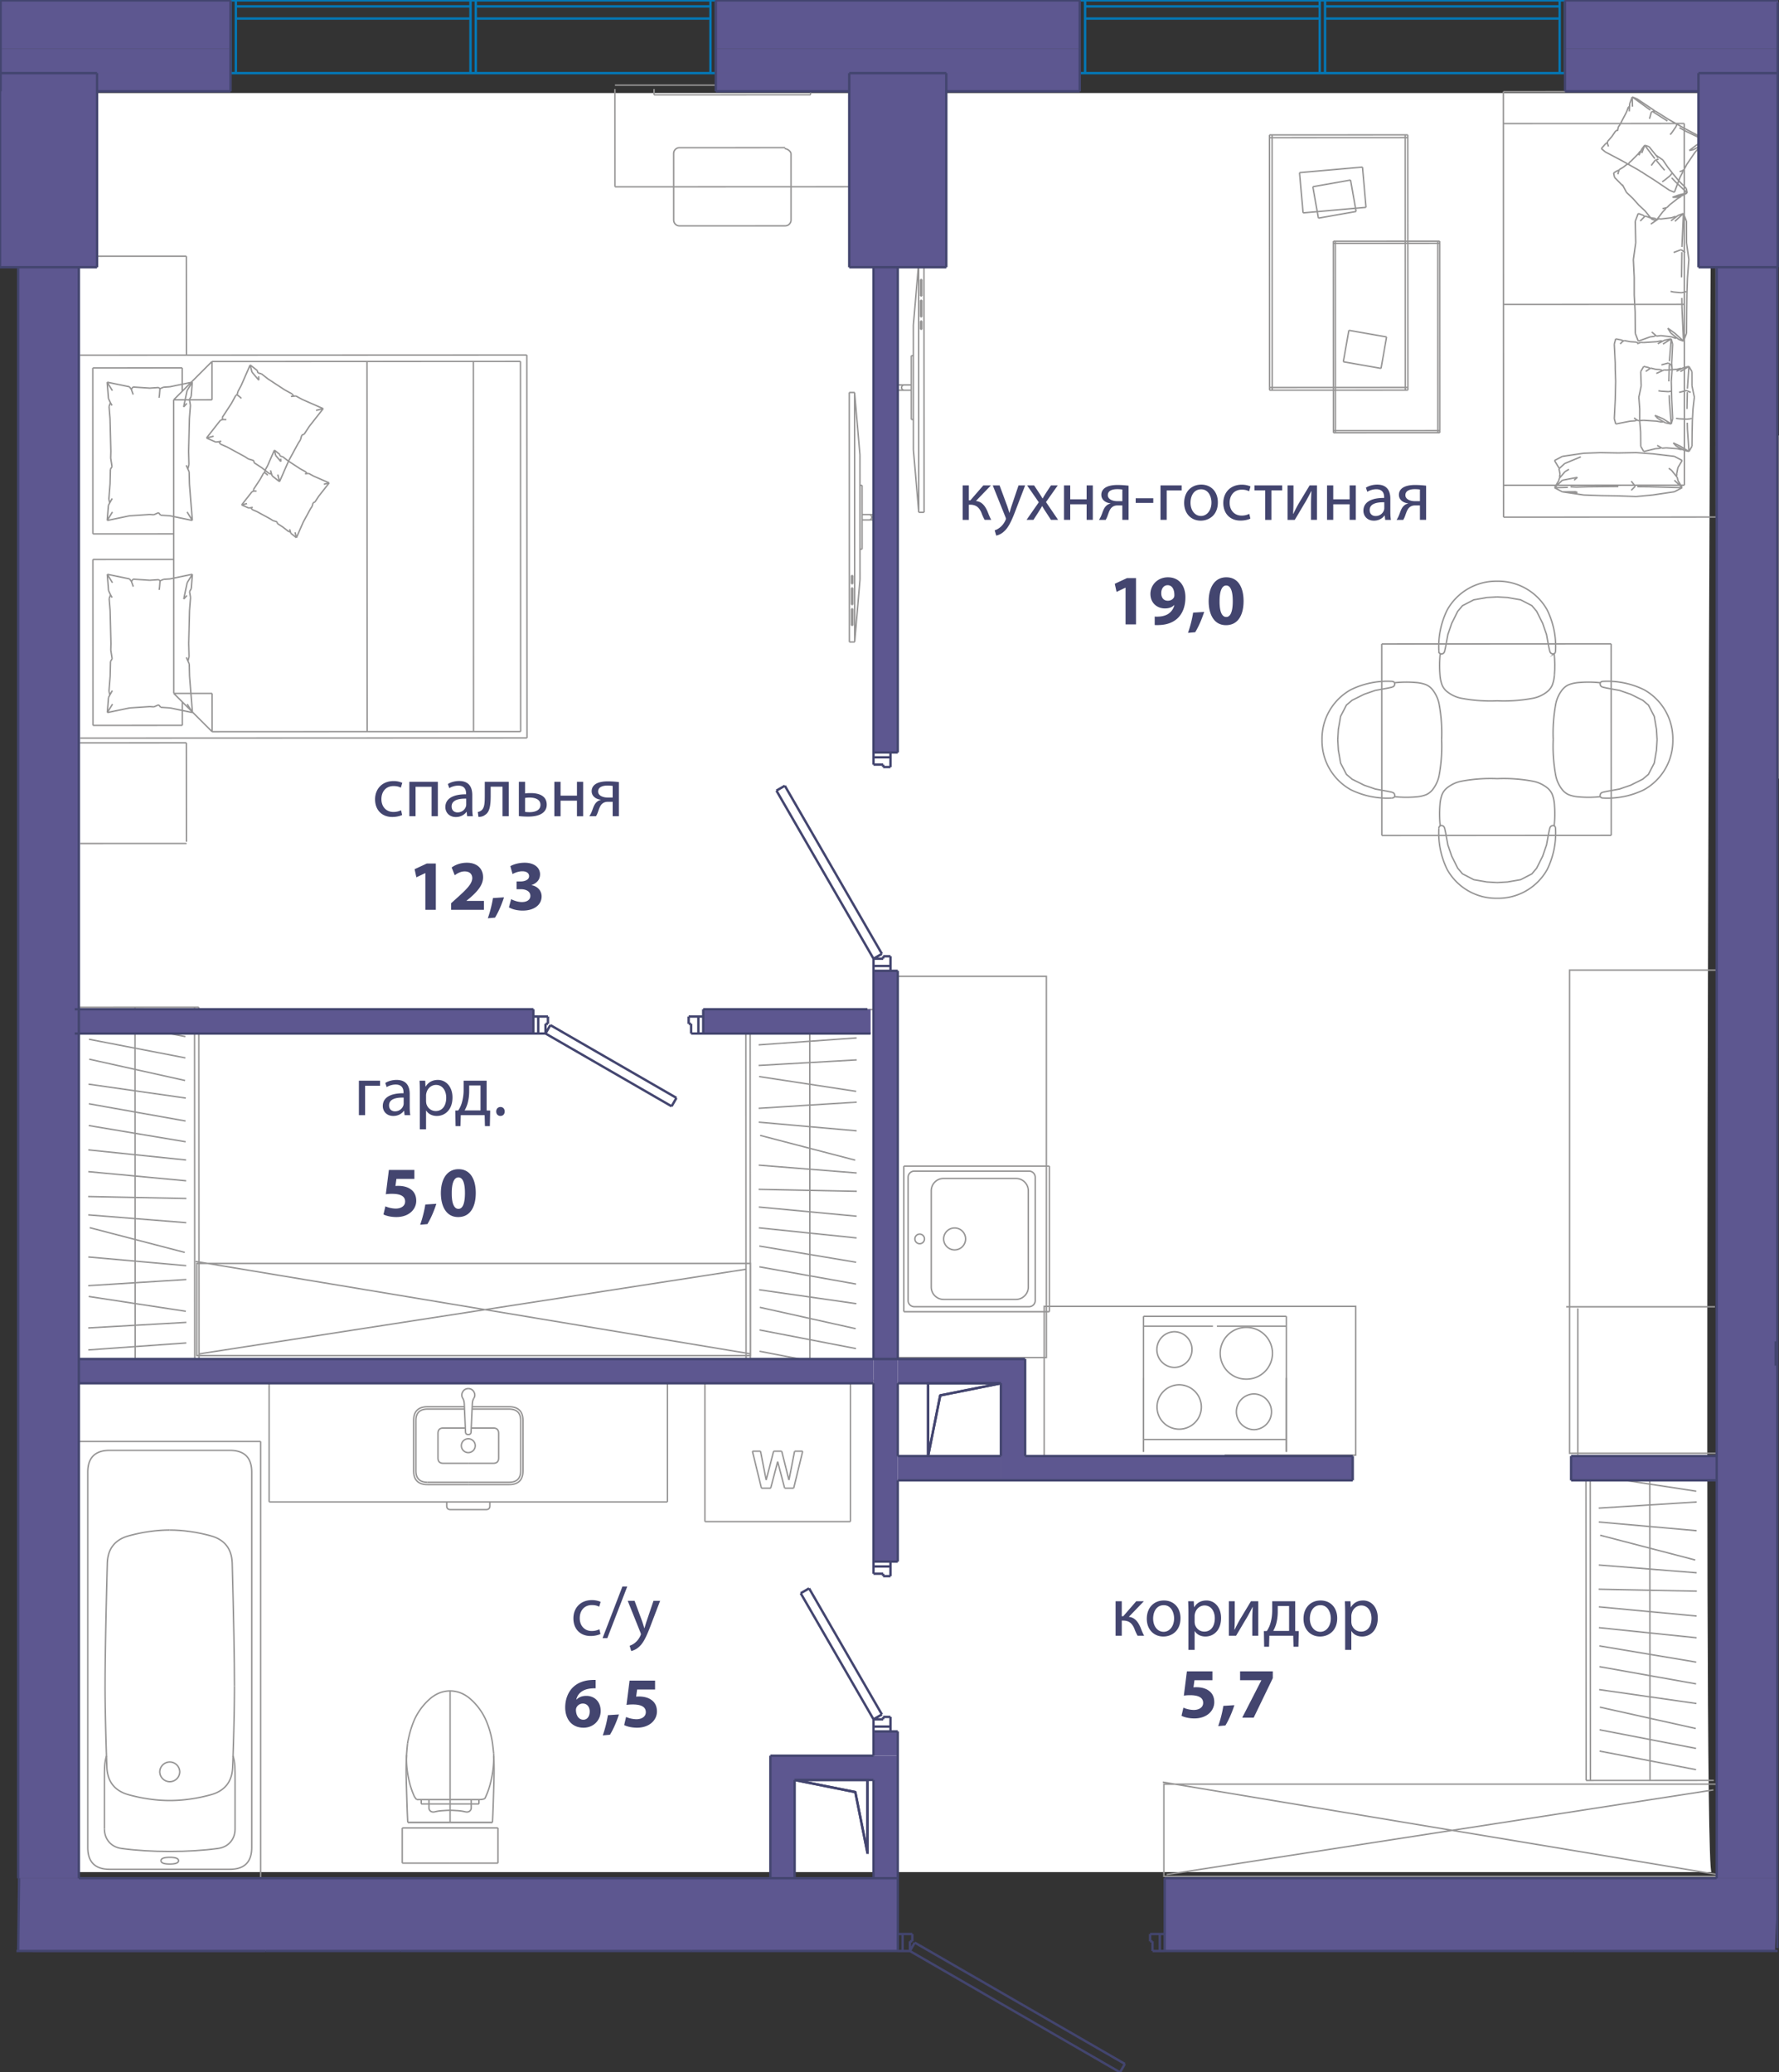 <svg version="1.1" xmlns="http://www.w3.org/2000/svg" xmlns:xlink="http://www.w3.org/1999/xlink" viewBox="0.125 0.088 186.334 217.075"><rect x="0.125" y="0.088" width="186.334" height="217.075" fill="#333333" stroke="none"/><path fill-rule="evenodd" clip-rule="evenodd" fill="#FFF" d="M179.382 196.19H7.955V9.83h171.427s-.974 185.387 0 186.361z"></path><path fill="none" stroke="#969595" stroke-width=".15" stroke-miterlimit="10" d="M110.042 122.24H94.793m0 0h15.249m-15.249 15.25v-15.25m0 0v15.25m0-15.25h15.249m0 0H94.793m15.249 15.25H94.793m0 0v-15.25m0 0h15.249m0 0v15.25m-11.077-7.625a1.148 1.148 0 1 1 2.296 0 1.148 1.148 0 0 1-2.296 0zm-3.015 0a.503.503 0 1 1 1.006 0 .503.503 0 0 1-1.006 0zm-.062 7.101h12.023m-12.669-.646c0 .357.29.646.646.646m-.646-13.556v12.91m.646-13.556a.646.646 0 0 0-.646.646m12.668-.646H95.889m12.667.646a.646.646 0 0 0-.645-.646m.645 13.556v-12.91m-.646 13.556a.646.646 0 0 0 .646-.646m-9.602-.12h7.585m-8.876-1.292c0 .713.578 1.291 1.291 1.291m-1.291-11.377v10.086m1.291-11.378c-.713 0-1.29.579-1.29 1.292m8.875-1.292h-7.585m8.876 1.292c0-.713-.578-1.291-1.291-1.291m1.291 11.377v-10.086m-1.291 11.378c.713 0 1.291-.579 1.291-1.292m-58.655 20.689h-4.277m0 0c-.968 0-1.452-.484-1.452-1.452m0 0V148.9m0 0c0-.968.484-1.452 1.452-1.452m0 0h3.869m.408 7.907h-4.277"></path><path fill="none" stroke="#969595" stroke-width=".15" stroke-miterlimit="10" d="M44.898 155.355c-.807 0-1.21-.403-1.21-1.21m0 0V148.9m0 0c0-.807.403-1.21 1.21-1.21m0 0h3.88m.397 5.679h-2.62m-.001 0c-.371 0-.557-.186-.557-.557m0 0v-2.578m0 0c0-.372.186-.558.557-.558m0 0h2.31m.311 5.921h4.276m-.001 0c.97 0 1.454-.484 1.454-1.452m0 0V148.9m0 0c0-.968-.485-1.452-1.453-1.452m-.001 0h-3.867m.166-.883c-.092.15-.144.357-.155.619m0 0-.126 2.878m0 0c0 .196-.098.294-.293.294m0 0c-.196 0-.294-.098-.294-.294m-.001 0-.125-2.878m0 0c-.011-.262-.063-.468-.155-.619m0 0a.63.63 0 0 1-.01-.677m0 0a.63.63 0 0 1 .585-.342"></path><path fill="none" stroke="#969595" stroke-width=".15" stroke-miterlimit="10" d="M49.175 145.546a.63.63 0 0 1 .585.342m0 0a.63.63 0 0 1-.011.677m-.574 8.79h4.276m-.001 0c.808 0 1.212-.403 1.212-1.21m0 0V148.9m0 0c0-.807-.404-1.21-1.211-1.21m-.001 0h-3.878m-1.124 3.833a.726.726 0 1 1 1.453 0 .726.726 0 0 1-1.453 0zm.727 1.846h2.62m0 0c.372 0 .557-.186.557-.557m0 0v-2.578m0 0c0-.372-.185-.558-.557-.558m0 0h-2.31m-2.57 8.146c0 .265.133.398.398.398m0 0h3.723m0 0c.265 0 .398-.133.398-.398m0 0v-.41m0 .001h-4.519m0 0v.409m-18.599-.409v-12.426m41.717 12.426H28.316m41.717-12.426v12.426m-58.755 26.605c-.213.686-.213 1.248-.213 2.685v4.978"></path><path fill="none" stroke="#969595" stroke-width=".15" stroke-miterlimit="10" d="M11.065 191.68c0 1.077.708 1.887 1.774 2.032m.001 0c1.551.211 3.24.316 5.066.316m0 0c1.826 0 3.515-.105 5.067-.316m0 0c1.067-.145 1.775-.955 1.775-2.031m0-.001v-4.977c0-1.437 0-1.999-.214-2.685m-6.628-23.656c1.377 0 2.801.2 4.274.597m0 .001c1.458.394 2.213 1.345 2.267 2.855m0 0c.157 5.936.236 10.227.236 12.874"></path><path fill="none" stroke="#969595" stroke-width=".15" stroke-miterlimit="10" d="M24.683 176.69c0 2.111-.063 4.942-.188 8.491m0 0c-.055 1.542-.827 2.513-2.315 2.916m0 0c-1.473.398-2.897.597-4.274.597m0 0c-1.377 0-2.801-.2-4.273-.597m0 0c-1.49-.403-2.26-1.374-2.315-2.916m0 0c-.126-3.549-.189-6.38-.189-8.492m.001.001c0-2.648.078-6.94.235-12.875m0 0c.054-1.51.81-2.461 2.268-2.856m0 .001c1.472-.399 2.896-.598 4.273-.598m-1.046 25.344a1.046 1.046 0 1 1 2.092 0 1.046 1.046 0 0 1-2.091 0zm-5.252-33.69c-1.525 0-2.288.763-2.288 2.288m0 0v39.304m0 0c0 1.525.763 2.288 2.288 2.288m0 0h12.596m0 0c1.525 0 2.288-.763 2.288-2.288m0 0v-39.304m0 0c0-1.525-.763-2.288-2.288-2.288m0 0H11.608m15.82-.936H8.385m19.043 45.752V151.08m-10.44 43.915c0-.234.306-.35.918-.35m0-.001c.612 0 .918.117.918.351m0 0c0 .234-.306.351-.918.351m0 0c-.612 0-.918-.117-.918-.35m35.291.254h-5.01m5.01-3.685v3.685m0-3.685h-5.01m-5.011 3.685h5.01m-5.01-3.685v3.685m0-3.685h5.01m4.57-7.514c.07 1.217.03 2.36-.006 3.504s-.065 2.288-.127 3.432m0 0h-8.873m0 0c-.061-1.144-.09-2.289-.126-3.432s-.078-2.287 0-3.61m9.126-.155c-.107-1.07-.149-1.31-.197-1.548a9.48 9.48 0 0 0-.48-1.646m.001 0a6.43 6.43 0 0 0-1.756-2.537m0 .001c-1.283-1.133-2.982-1.133-4.265 0m0 0a6.43 6.43 0 0 0-1.755 2.536m0 0a11.365 11.365 0 0 0-.57 2.124"></path><path fill="none" stroke="#969595" stroke-width=".15" stroke-miterlimit="10" d="M42.81 182.72c-.107 1.07-.116 1.361-.114 1.651.004.464.04.924.115 1.418.114.744.32 1.565.64 2.316.064.15.133.298.33.49m-.001.001h.467m0 0h.806m0 0h4.429m0 0h.806m0 0c.156 0 .311 0 .614-.093m0 0c.05-.1.096-.2.141-.302.349-.792.562-1.646.687-2.507.083-.572.127-1.147.102-1.904m-1.544 5.265v-.46m-.806.46h.806m-.806-.459v.46m.806-.46h-.806m-5.235.459v-.46m.806.46h-.806m.806-.459v.46m-.806-.46h.806m2.215 1.122a9.32 9.32 0 0 0-.603.025c-.28.017-.56.035-.832.095-.08.018-.158.04-.24.05a.543.543 0 0 1-.297-.037.435.435 0 0 1-.243-.422v-.374m4.429 0v.374a.435.435 0 0 1-.243.422.543.543 0 0 1-.297.036c-.082-.01-.16-.03-.24-.049a5.353 5.353 0 0 0-.831-.095 9.38 9.38 0 0 0-.603-.025m0-.663h2.214m-4.429 0h2.215m-4.436 1.932h8.873m-4.436-5.747v-.064m0 4.497v-4.433m0 4.496v-.063m0 0v.063m0-.997v.934m0-12.487v.548m0-.367v-.18m0 10.73v-10.55m0 10.983v.498m0-11.294v10.796m0-11.037v.241m0-.18v-.061m0 9.558v-9.497m0 10.133v-.636m0 1.046v-.41m0 1.312v-.902m0 2.006v.136m0-2.401v2.265m0-2.401v.136m0 1.744v-1.88m0 2.401v-.521m0 .657v-.136m0 1.064v-13.482m0 0v-.251m0 0v6.548m0 0v6.939m0-.001v.247m0-4.397v-2.483m26.685-24.634v-14.486m0 0v14.486m0 0v-14.486m15.248 14.486v-14.486m-15.248 14.486h15.248m-9.419-7.37h-.85m1.44 3.023-.59-3.023m1.37 0-.78 3.023m1.63-3.023h-.85m1.606 3.023-.756-3.023m1.347 0-.591 3.023m1.441-3.023h-.85m-.095 3.873.944-3.873m-1.889 3.873h.945m-1.677-2.787.732 2.787m-1.464 0 .732-2.787m-1.701 2.787h.969m-1.913-3.873.944 3.873m14.261-36.809V102.36h15.585v39.935h-15.6"></path><path fill="none" stroke="#969595" stroke-width=".15" stroke-miterlimit="10" d="M128.394 152.514h13.732V136.93h-32.63v15.6m25.364-14.557h-14.968m0 0v12.903m0 0h14.969m-.001 0v-12.903m-14.968 1.032v13.162m0-13.162h7.278m.413 0h7.278m-.001 0v13.162"></path><path fill="none" stroke="#969595" stroke-width=".15" stroke-miterlimit="10" d="M131.493 146.102a1.872 1.872 0 0 1 0 3.742 1.872 1.872 0 0 1-1.871-1.871c0-1.032.838-1.871 1.87-1.871m-.851-6.968a2.71 2.71 0 1 1 0 5.419 2.71 2.71 0 0 1 0-5.42m-7.007 6.014a2.33 2.33 0 0 1 2.323 2.323 2.321 2.321 0 0 1-2.323 2.322 2.321 2.321 0 0 1-2.322-2.322 2.33 2.33 0 0 1 2.322-2.323m-.529-5.561c1.033 0 1.871.838 1.871 1.87a1.872 1.872 0 0 1-1.87 1.872 1.872 1.872 0 0 1 0-3.742m11.754 4.838v7.743m-14.968 0v-7.743m60.213-8.913v16.807h-15.584V101.71h15.6m-15.95 35.264h15.584m-14.366.162v15.34M18.323 58.685l.006 14.04M9.854 58.689l8.469-.004M9.862 76.072l-.008-17.383m9.368 17.379-9.36.004m9.358-2.456.002 2.452m-.893-3.343.892.891m-.905-31.646.006 14.04m.885-14.931-.891.891m.89-3.343.001 2.452m-9.361-2.448 9.36-.004M9.853 56.014l-.007-17.383m8.476 17.379-8.469.004m44.796 1.318.008 19.39m0-.001-32.315.014m0 0-4.013-4.01m0 0-.007-15.377m4.02 19.387-.002-4.011m-4.011.001 4.011-.001m-4.018-15.376-.006-15.378m0 0 4.01-4.013m0 0 32.314-.014m0 0 .009 19.39M22.326 37.957l.001 4.012m-4.011.001 4.011-.001m32.982-4.694.017 40.115m0 0-46.8.02m-.018-40.115 46.8-.02m-35.657.015-.008-10.362m0 0L8.5 26.933m11.151 61.33-.008-10.361m0 0L8.5 77.906m.008-40.611 11.143-.005m9.754 13.254-.767-.602m.578-.147.189.749m-3.265-2.38-.364-.237m1.776 1.162-.808-.529m4.618-2.04-1.014 1.865m0 0-.943 2.159m-3.629-2.617-1.864-1.014m-1.188-.519-.97-.424m-.001 0 .75-.189m1.409 1.132-.71-.31m-1.449-.633 1.455-1.853m7.912-2.548.7.38m0 0 2.159.943m0 0-.75.189m-1.636 3.086-.231.354m2.617-3.629-1.455 1.853m0 0-.536.82m-5.661-7.247.74.58m-.551.169-.189-.749m1.187.932.666.523m0 0 1.776 1.162m-4.897.14.325-.598m0 0 .943-2.159m-2.921 5.497.964-1.474m-1.162 1.776.242-.082m1.804-2.363.155.146m-.155-.146-.3-.233m.001.001.104-.365m1.457-2.008.72.85m2.72 1.018.749.408m-.108.274.524-.048m-3.885-1.653-.026-.409m-.074-.362.378.105m3.191 2.093.195.246m-3.834-2.69.07.246m4.599 6.528-.142.494m.395-.603-.253.11m-8.673.682-.338.038m.581-.09-.243.052m.141.247-.14-.247m3.629 1.974-.553-.166m.605.396-.052-.23m1.618 1.355-.758-.596m1.086.853-.069-.202m.001 0-.11-.377m.11.377-.26-.055m-4.904-5.87.044.22m1.37-2.521-.45.827m.585-.901-.135.074m-.984 2.528-.386-.007m5.955 6.509-.767-.602m.578-.147.189.749m-3.265-2.38-.364-.237m1.776 1.162-.808-.529m4.618-2.04-1.014 1.865m0 0-.943 2.159m-3.629-2.617-1.864-1.014m-1.188-.519-.97-.424m-.001 0 .75-.189m1.409 1.132-.71-.31m-1.449-.633 1.455-1.853m7.912-2.548.7.38m0 0 2.159.943m0 0-.75.189m-1.636 3.086-.231.354m2.617-3.629-1.455 1.853m0 0-.536.82m-5.661-7.247.74.58m-.551.169-.189-.749m1.187.932.666.523m0 0 1.776 1.162m-4.897.14.325-.598m0 0 .943-2.159m-2.921 5.497.964-1.474m-1.162 1.776.242-.082m1.804-2.363.155.146m-.155-.146-.3-.233m.001.001.104-.365m1.457-2.008.72.85m2.72 1.018.749.408m-.108.274.524-.048m-3.885-1.653-.026-.409m-.074-.362.378.105m3.191 2.093.195.246m-3.834-2.69.07.246m4.599 6.528-.142.494m.395-.603-.253.11m-8.673.682-.338.038m.581-.09-.243.052m.141.247-.14-.247m3.629 1.974-.553-.166m.605.396-.052-.23m1.618 1.355-.758-.596m1.086.853-.069-.202m.001 0-.11-.377m.11.377-.26-.055m-4.904-5.87.044.22m1.37-2.521-.45.827m.585-.901-.135.074m-.984 2.528-.386-.007m7.724 12.378-.575-.452m.433-.111.142.563m-2.45-1.785-.272-.178m1.332.872-.606-.397m3.463-1.53-.76 1.399m0 0-.707 1.619m-2.722-1.963-1.398-.76m-.891-.39-.728-.318m0 0 .562-.141m1.057.849-.532-.233m-1.087-.475 1.091-1.39m5.934-1.911.525.286m0 0 1.62.707m-.001 0-.562.142m-1.227 2.314-.174.265m1.963-2.721-1.091 1.39m0 0-.402.614m-4.246-5.434.555.435m-.413.127-.142-.562m.891.699.5.392m-.001 0 1.332.871m-3.673.105.244-.448m0 0 .707-1.62m-2.191 4.123.724-1.105m-.872 1.331.182-.06m1.352-1.772.117.108m-.117-.108-.224-.176m0 0 .078-.273m1.093-1.505.54.636m2.04.764.561.306m-.08.205.392-.036m-2.913-1.239-.02-.307m-.055-.271.284.079m2.392 1.569.147.185m-2.875-2.018.052.185m3.449 4.896-.106.37m.295-.452-.189.082m-6.504.512-.254.028m.436-.067-.182.039m.105.185-.105-.185m2.723 1.48-.416-.124m.454.297-.039-.173m1.214 1.017-.57-.447m.816.639-.052-.151m0 0-.082-.283m.082.283-.194-.041m-3.679-4.403.034.165m1.027-1.891-.337.621m.438-.677-.1.056m-.739 1.896-.29-.005m4.467 4.882-.575-.452m.433-.111.142.563m-2.45-1.785-.272-.178m1.332.872-.606-.397m3.463-1.53-.76 1.399m0 0-.707 1.619m-2.722-1.963-1.398-.76m-.891-.39-.728-.318m0 0 .562-.141m1.057.849-.532-.233m-1.087-.475 1.091-1.39m5.934-1.911.525.286m0 0 1.62.707m-.001 0-.562.142m-1.227 2.314-.174.265m1.963-2.721-1.091 1.39m0 0-.402.614m-4.246-5.434.555.435m-.413.127-.142-.562m.891.699.5.392m-.001 0 1.332.871m-3.673.105.244-.448m0 0 .707-1.62m-2.191 4.123.724-1.105m-.872 1.331.182-.06m1.352-1.772.117.108m-.117-.108-.224-.176m0 0 .078-.273m1.093-1.505.54.636m2.04.764.561.306m-.08.205.392-.036m-2.913-1.239-.02-.307m-.055-.271.284.079m2.392 1.569.147.185m-2.875-2.018.052.185m3.449 4.896-.106.37m.295-.452-.189.082m-6.504.512-.254.028m.436-.067-.182.039m.105.185-.105-.185m2.723 1.48-.416-.124m.454.297-.039-.173m1.214 1.017-.57-.447m.816.639-.052-.151m0 0-.082-.283m.082.283-.194-.041m-3.679-4.403.034.165m1.027-1.891-.337.621m.438-.677-.1.056m-.739 1.896-.29-.005m-15.35 3.076.123-1.571m.423.684-.546.887m.364-6.539.018-.704m-.085 3.446.038-1.568m4.122 4.738-2.12.142m0 0-2.337.485m.382-7.243-.088-3.445m-.165-2.091-.135-1.707m0 0 .547.888m-.248 2.91-.098-1.248m-.201-2.55 2.337.484m6.251 8.909.033 1.292m0 0 .3 3.798m0 0-.547-.888m-3.489.292-.422-.027m4.458.623-2.338-.484m0 0-.978-.064m3.309-13.938-.118 1.514m-.427-.626.545-.888m-.19 2.432-.106 1.365m0 0-.085 3.446m-2.635-6.713.68-.045m0 0 2.336-.485m-6.216.51 1.76.116m-2.121-.139.194.269m2.954.544-.045.338m.045-.338.046-.611m0 0 .367-.159m2.471.358-.359 1.712m.523 4.642.035 1.385m-.289.079.309.69m-.578-6.796.338-.378m.272-.404.104.615m-.155 6.194-.112.478m.339-7.591-.176.304m-3.238 11.859-.497.213m.72.048-.223-.261m-5.041-11.526-.206-.44m.376.735-.17-.295m-.14.402.14-.402m.171 6.709-.142-.91m-.029 1.174.171-.264m-.331 3.387.122-1.555m-.174 2.226.137-.265m0 0 .267-.467m-.267.467-.085-.406m2.517-11.737-.167.246m2.868-.192-.942.062m1.074.063-.132-.125m-2.675.736-.193-.544m-2.525 13.733.123-1.571m.423.684-.546.887m.364-6.539.018-.704m-.085 3.446.038-1.568m4.122 4.738-2.12.142m0 0-2.337.485m.382-7.243-.088-3.445m-.165-2.091-.135-1.707m0 0 .547.888m-.248 2.91-.098-1.248m-.201-2.55 2.337.484m6.251 8.909.033 1.292m0 0 .3 3.798m0 0-.547-.888m-3.489.292-.422-.027m4.458.623-2.338-.484m0 0-.978-.064m3.309-13.938-.118 1.514m-.427-.626.545-.888m-.19 2.432-.106 1.365m0 0-.085 3.446m-2.635-6.713.68-.045m0 0 2.336-.485m-6.216.51 1.76.116m-2.121-.139.194.269m2.954.544-.045.338m.045-.338.046-.611m0 0 .367-.159m2.471.358-.359 1.712m.523 4.642.035 1.385m-.289.079.309.69m-.578-6.796.338-.378m.272-.404.104.615m-.155 6.194-.112.478m.339-7.591-.176.304m-3.238 11.859-.497.213m.72.048-.223-.261m-5.041-11.526-.206-.44m.376.735-.17-.295m-.14.402.14-.402m.171 6.709-.142-.91m-.029 1.174.171-.264m-.331 3.387.122-1.555m-.174 2.226.137-.265m0 0 .267-.467m-.267.467-.085-.406m2.517-11.737-.167.246m2.868-.192-.942.062m1.074.063-.132-.125m-2.675.736-.193-.544M11.366 74.73l.122-1.571m.424.684-.546.887m.364-6.539.017-.704m-.085 3.446.039-1.568m4.122 4.739-2.12.141m0 0-2.337.485m.381-7.243-.088-3.445m-.165-2.091-.134-1.706m0 0 .546.887m-.246 2.91-.1-1.248m-.2-2.549 2.337.483m6.251 8.909.032 1.292m0 .001.3 3.797m0 0-.547-.888m-3.488.293-.422-.028m4.457.623-2.337-.483m0 0-.978-.065m3.309-13.939-.118 1.515m-.428-.626.546-.888m-.19 2.433-.106 1.364m0 0-.086 3.446m-2.635-6.713.68-.045m0 0 2.337-.485m-6.217.51 1.76.117m-2.12-.14.194.27m2.954.543-.045.339m.045-.339.046-.611m0 0 .366-.159m2.471.358-.358 1.712m.522 4.643.036 1.384m-.29.079.31.69m-.578-6.797.337-.377m.273-.404.104.615m-.156 6.194-.111.478m.339-7.591-.176.304m-3.239 11.859-.496.214m.72.047-.224-.261M11.7 62.392l-.206-.44m.376.735-.17-.295m-.14.402.14-.402m.172 6.708-.142-.909m-.03 1.174.172-.264m-.332 3.387.122-1.555m-.174 2.226.138-.265m0 0 .267-.467m-.267.467-.085-.406m2.516-11.737-.166.246m2.867-.192-.941.063m1.074.062-.133-.125m-2.674.735-.193-.543M11.366 74.73l.122-1.571m.424.684-.546.887m.364-6.539.017-.704m-.085 3.446.039-1.568m4.122 4.739-2.12.141m0 0-2.337.485m.381-7.243-.088-3.445m-.165-2.091-.134-1.706m0 0 .546.887m-.246 2.91-.1-1.248m-.2-2.549 2.337.483m6.251 8.909.032 1.292m0 .001.3 3.797m0 0-.547-.888m-3.488.293-.422-.028m4.457.623-2.337-.483m0 0-.978-.065m3.309-13.939-.118 1.515m-.428-.626.546-.888m-.19 2.433-.106 1.364m0 0-.086 3.446m-2.635-6.713.68-.045m0 0 2.337-.485m-6.217.51 1.76.117m-2.12-.14.194.27m2.954.543-.045.339m.045-.339.046-.611m0 0 .366-.159m2.471.358-.358 1.712m.522 4.643.036 1.384m-.29.079.31.69m-.578-6.797.337-.377m.273-.404.104.615m-.156 6.194-.111.478m.339-7.591-.176.304m-3.239 11.859-.496.214m.72.047-.224-.261M11.7 62.392l-.206-.44m.376.735-.17-.295m-.14.402.14-.402m.172 6.708-.142-.909m-.03 1.174.172-.264m-.332 3.387.122-1.555m-.174 2.226.138-.265m0 0 .267-.467m-.267.467-.085-.406m2.516-11.737-.166.246m2.867-.192-.941.063m1.074.062-.133-.125m-2.674.735-.193-.543M8.525 88.448l11.143-.004M38.564 37.95l.016 38.778m0 0 11.143-.005m0 0-.016-38.778m0 0-11.143.005m44.411-21.784.003 6.966m-.615.615-11.062.004m-.615-.614-.003-6.965m.614-.615 11.063-.005m.003 8.195c.34 0 .615-.276.615-.615m-12.292.005c0 .34.275.614.615.614m-.004-8.194a.615.615 0 0 0-.614.615m12.292-.006c-.043-.24-.338-.47-.659-.513m-17.777 4.004-.005-10.243"></path><path fill="none" stroke="#969595" stroke-width=".15" stroke-miterlimit="10" d="m64.539 19.657 24.583-.01V9.008H64.534m20.486.397v.615m-16.388.007v-.615m16.388.608-16.388.007m16.388-.007-16.388.007m0 0v-.615m16.388-.007v.615m-63.4 134.44-.65.007m0 0-.004-11.143M7.578 105.598l13.371-.006m.021 38.875-13.371.005m13.351-38.88.02 38.875m-.466-38.874.02 38.874m-6.26-38.872.02 38.875m5.26-35.798L9.44 106.723m10.104 4.179L9.441 108.95m10.075 4.323L9.47 111.037m10.118 4.075L9.4 113.654m10.16 3.861-10.13-1.806m10.14 3.981-10.148-1.7m10.193 3.609-10.235-1.06m10.241 3.24-10.245-.962m10.267 2.811-10.288-.204m10.275 2.74-10.259-.818m10.109 3.934-9.958-2.593m10.105 3.98-10.25-.91m10.261 2.362-10.27.644m10.222 2.682-10.172-1.551m10.224 2.712-10.274.584m10.27 1.571-10.264.731m11.576-35.9-13.372.006m70.023.243.65-.006m0 0 .005 11.143m13.388 27.725-13.372.006m-.021-38.874 13.372-.006m-13.351 38.88-.021-38.874m.467 38.874-.021-38.874m6.261 38.871-.021-38.874m-5.259 35.798 10.104 1.948M79.677 139.4l10.104 1.951m-10.075-4.322 10.044 2.236m-10.116-4.075 10.186 1.457m-10.16-3.86 10.131 1.806m-10.141-3.982 10.15 1.7m-10.194-3.609 10.236 1.06M79.6 126.523l10.246.962m-10.268-2.812 10.288.204m-10.274-2.739 10.258.817m-10.109-3.934 9.958 2.594m-10.105-3.981 10.25.91m-10.261-2.361 10.27-.644m-10.222-2.682 10.173 1.55m-10.224-2.712 10.273-.583m-10.27-1.572 10.265-.73m-11.576 35.899 13.372-.006m73.943 9.172.65.325m0 0 .005 4.66m13.388 27.726-13.372.006m0 0-.021-32.392m.467 32.392-.021-32.393m6.261 32.39-.021-32.065m-5.259 28.989 10.104 1.948m-10.105-4.179 10.103 1.952m-10.075-4.323 10.045 2.236m-10.116-4.075 10.186 1.458m-10.159-3.86 10.13 1.805m-10.141-3.981 10.15 1.7m-10.194-3.609 10.236 1.06m-10.242-3.239 10.246.961m-10.268-2.811 10.288.204m-10.274-2.74 10.258.818m-10.109-3.934 9.958 2.593m-10.105-3.98 10.25.91m-10.26-2.362 10.27-.644m-10.223-2.681 10.173 1.55m-11.532 30.302 13.372-.006m-158.897-44.5v-9.655h58v9.655zm.285-.184 57.276-8.867m.44 8.867-58.117-9.68m101.413 64.409v-9.655h58.001v9.655zm.286-.184 57.276-8.867m.439 8.867-58.116-9.68M90.196 50.926l.003 6.686m0 0h.223m0 0-.003-6.686m0 0h-.223m.224 3.064v.558m0 0 1.505-.001m0 0v-.557m-.001 0H90.42m1.504-.056v.669m.001 0h.223m0 0v-.669m-.001 0h-.223m-2.846-12.736.01 26.143m.001 0h.557m0-.001.554-6.535m0 0-.005-13.072m0 0-.56-6.535m0 0h-.557m.232 24.4v-1.743m0 0h.14m0 0v1.743m0 0h-.14m0-2.178v-1.743m0 0h.138m0 0 .001 1.742m.001.001h-.14m-.001-2.18v-.87m0 0h.139m0 0v.87m0 0h-.14m.327-20.042.01 26.143m1.528-12.794a.279.279 0 0 0 0-.557m4.623-9.96-.003-6.686m0 0h-.223m0 0 .003 6.686m0 0h.223m-.224-3.065v-.557m-.001 0h-1.504m0 .001v.557m0 0h1.505m-1.505.056v-.669m0 0h-.223m0 0v.669m0 0h.223m2.847 12.736-.011-26.143m0 0h-.557m0 0-.554 6.536m0 0 .005 13.071m0 0 .56 6.536m0 0h.557m-.233-24.4V31.1m.001 0h-.14m0 0v-1.742m0 0h.139m.001 2.178v1.743m.001.001h-.14m0 0v-1.744m0 0h.139m.001 2.179v.871m0 0h-.139m0 0v-.871m0 0h.139m-.326 20.043-.011-26.143M94.82 40.409a.279.279 0 0 0 0 .557m62.768-31.278.019 44.572m0 0 22.286-.01m0 0-.02-44.572m.001 0-22.286.01m.002 3.342 18.942-.007m-18.927 37.894 18.944-.008m-.017-37.886.017 37.886m-18.952-18.935 18.943-.008m-8.69-16.313.457-.524m-.033.879-.424-.355m1.775-2.255.173-.253m-.844 1.242.384-.565m.717 3.125-1.78-.94m3.436 1.873-1.656-.933m-.257-3.802.695-1.332m.325-.865.267-.706m0 0 .027 1.018m-.619.553.194-.516m.398-1.055 1.898 1.38m3.372 6.534-.261.499m0 0-.592 1.571m0 0-.514-.205m-1.67-1.124 1.67 1.124m3.748-5.205-.44.505m-.47-.047.91-.458m-.706.811-.397.454m0 0-.844 1.243m-.76-3.858.593.332m0 0 2.114 1.018m-5.45-3 1.485.946m.489 1.186-.2.246m.2-.246.419-.611m2.147 1.937-.766.582m-.271 1.468-.28.535m1.787-2.539-.786.441m0 0-.075.024m-.375.071.45-.095m.548-.307-.029.173m-1.978 2.433.231-.065m.228-.136-.228.136m-4.012.239-.176-.134m1.224.797-1.048-.663m-.095-.073-.048-.017m0 0-.416-.264m-.893-6.932-.045.808m-1.23 2.054.082-.412m-1.123 1.507.452-.518m-.47.713.115.33m-.115-.33.018-.195m-.01.115-.185.109m3.291-4.682-.513-.205m-.283 1.003-.115.052m.911-.85 1.67 1.125m.279.176 1.328.84m-1.606-1.016.217.165m-.397.085.287-.105m5.36 3.099-.424-.356m0 0-1.781-.938m-.816-.46-.84-.474m.967.545.689.389m-2.984-1.774-.171-.03m2.37 1.417-.031-.073m-.036.275.067-.202m.096-.002-.111-.033m.624 5.056.023-.219m-6.812-4.239-.228.124m3.552-1.292.199-.708m-5.239 3.831.457-.524m-.033.879-.424-.355m1.775-2.255.173-.253m-.844 1.242.384-.565m.717 3.125-1.78-.94m3.436 1.873-1.656-.933m-.257-3.802.695-1.332m.325-.865.267-.706m0 0 .027 1.018m-.619.553.194-.516m.398-1.055 1.898 1.38m3.372 6.534-.261.499m0 0-.592 1.571m0 0-.514-.205m-1.67-1.124 1.67 1.124m3.748-5.205-.44.505m-.47-.047.91-.458m-.706.811-.397.454m0 0-.844 1.243m-.76-3.858.593.332m0 0 2.114 1.018m-5.45-3 1.485.946m.489 1.186-.2.246m.2-.246.419-.611m2.147 1.937-.766.582m-.271 1.468-.28.535m1.787-2.539-.786.441m0 0-.075.024m-.375.071.45-.095m.548-.307-.029.173m-1.978 2.433.231-.065m.228-.136-.228.136m-4.012.239-.176-.134m1.224.797-1.048-.663m-.095-.073-.048-.017m0 0-.416-.264m-.893-6.932-.045.808m-1.23 2.054.082-.412m-1.123 1.507.452-.518m-.47.713.115.33m-.115-.33.018-.195m-.01.115-.185.109m3.291-4.682-.513-.205m-.283 1.003-.115.052m.911-.85 1.67 1.125m.279.176 1.328.84m-1.606-1.016.217.165m-.397.085.287-.105m5.36 3.099-.424-.356m0 0-1.781-.938m-.816-.46-.84-.474m.967.545.689.389m-2.984-1.774-.171-.03m2.37 1.417-.031-.073m-.036.275.067-.202m.096-.002-.111-.033m.624 5.056.023-.219m-6.812-4.239-.228.124m3.552-1.292.199-.708m-9.325 39.786 1.58.075m0 0-.224-.099m10.375-3.693.82.431m-3.059-.695-1.765-.13m-.001.001-1.862.034m3.628.095 2.239.264m.243 1.856.13-.677m0 0 .446-.748m-12.552-.426 2.238-.332m0 0 1.766-.065m-4.823.829.819-.432m4.004-.396 1.862.032m-6.685.796.447.747m.022.115.598-.546m7.607 2.424 1.193.01m0 0 3.506.094m0 0-.82-.78m.268-.51-.026-.135m.578 1.425-.448-.747m0 0-.06-.313m-12.864 1.065 1.398-.038m-.579-.743-.819.781m2.246-.062 1.26-.034m0-.001 3.18-.028m-5.595-1.552-.603.713m0 0-.041.217m-.001 0-.446.747m2.755-3.237-1.69.704m-.597.546.108.562m.935-.505-.42.254m-.272.895 1.58-.305m0 0-.348.298m-.373.693.568.033m5.79-.625.424.532m3.796-1.67-.292-.214m.9.974-.608-.76m-11.744-.202-.066-.075m9.868 2.86 2.238-.332m-4.003.502 1.765-.17m2.238-.332.82-.431m-6.686.861 1.863.072m4.271-2.223-.074.082m-12.746 1.213.82.431m4.004.394-1.766-.063m3.628.094-1.862-.03m-1.766-.064-2.238-.33m-.301-1.556.057-.3m-.057.3.055.059m1.478 1.489.348.082m-1.58-.075 1.232-.007m6.408-.579-.423.426m-5.985.153.124-.017m-1.356.024 1.58.075m0 0-.224-.099m10.375-3.693.82.431m-3.059-.695-1.765-.13m-.001.001-1.862.034m3.628.095 2.239.264m.243 1.856.13-.677m0 0 .446-.748m-12.552-.426 2.238-.332m0 0 1.766-.065m-4.823.829.819-.432m4.004-.396 1.862.032m-6.685.796.447.747m.022.115.598-.546m7.607 2.424 1.193.01m0 0 3.506.094m0 0-.82-.78m.268-.51-.026-.135m.578 1.425-.448-.747m0 0-.06-.313m-12.864 1.065 1.398-.038m-.579-.743-.819.781m2.246-.062 1.26-.034m0-.001 3.18-.028m-5.595-1.552-.603.713m0 0-.041.217m-.001 0-.446.747m2.755-3.237-1.69.704m-.597.546.108.562m.935-.505-.42.254m-.272.895 1.58-.305m0 0-.348.298m-.373.693.568.033m5.79-.625.424.532m3.796-1.67-.292-.214m.9.974-.608-.76m-11.744-.202-.066-.075m9.868 2.86 2.238-.332m-4.003.502 1.765-.17m2.238-.332.82-.431m-6.686.861 1.863.072m4.271-2.223-.074.082m-12.746 1.213.82.431m4.004.394-1.766-.063m3.628.094-1.862-.03m-1.766-.064-2.238-.33m-.301-1.556.057-.3m-.057.3.055.059m1.478 1.489.348.082m-1.58-.075 1.232-.007m6.408-.579-.423.426m-5.985.153.124-.017m6.594-29.131.513.185m-.829.635.316-.82m2.137.549.23.027m-2.632 2.482-.051-2.238m1.557-.373.512.058m-2.018 2.553-.247 1.766m.09 1.862-.09-1.862m2.879-4.248 1.126-.13m.683-.247.558-.201m0 0-.896.82m-.345-.372.408-.147m.833-.301-.157 3.506m-4.888 9.048-.017-2.238m1.997 2.561-.423.049m0 0-1.24.448m0 0-.317-.82m-.111-5.866v1.859m.094 1.769-.094-1.769m5.162 4.825-.495-.178m-.402-.641.897.819m-.796-.286-.446-.16m0-.001-1.126-.13m2.193-3.949.015 1.02m0 0 .16 3.506m-.17-9.326-.037 2.64m-.827 1.542-.323-.068m.323.068.807.07m-.67 4.255-.75-.539m-.721.782-.452.052m0 .001-.505-.436m2.83.781-.839-.673m-.313-.507.313.507m.623.499-.085.066m.232-12.885-.747.564m-1.292-.214-.818.56m-.586-.845.508.183m-.641-.056-.393.401m.393-.401.133-.127m-.053.05-.167-.13m4.543 2.872-.005-2.239m0 0-.317-.819m-.766.359-.067-.058m1.401 4.522-.14 1.863m.14-1.863-.246-1.765m-.567.739.429.288m-.178 9.287.316-.82m.015-2.239-.015 2.239m.04-4.003-.025 1.764M176.81 31l.065-1.863m-.139 1.473-.103.068m-.406.07.406-.07m-3.25 4.65.161-.106m.131-12.099-.208-.165m1.953 3.579.783-.29m-4.489-3.794.513.185m-.829.635.316-.82m2.137.549.23.027m-2.632 2.482-.051-2.238m1.557-.373.512.058m-2.018 2.553-.247 1.766m.09 1.862-.09-1.862m2.879-4.248 1.126-.13m.683-.247.558-.201m0 0-.896.82m-.345-.372.408-.147m.833-.301-.157 3.506m-4.888 9.048-.017-2.238m1.997 2.561-.423.049m0 0-1.24.448m0 0-.317-.82m-.111-5.866v1.859m.094 1.769-.094-1.769m5.162 4.825-.495-.178m-.402-.641.897.819m-.796-.286-.446-.16m0-.001-1.126-.13m2.193-3.949.015 1.02m0 0 .16 3.506m-.17-9.326-.037 2.64m-.827 1.542-.323-.068m.323.068.807.07m-.67 4.255-.75-.539m-.721.782-.452.052m0 .001-.505-.436m2.83.781-.839-.673m-.313-.507.313.507m.623.499-.085.066m.232-12.885-.747.564m-1.292-.214-.818.56m-.586-.845.508.183m-.641-.056-.393.401m.393-.401.133-.127m-.053.05-.167-.13m4.543 2.872-.005-2.239m0 0-.317-.819m-.766.359-.067-.058m1.401 4.522-.14 1.863m.14-1.863-.246-1.765m-.567.739.429.288m-.178 9.287.316-.82m.015-2.239-.015 2.239m.04-4.003-.025 1.764M176.81 31l.065-1.863m-.139 1.473-.103.068m-.406.07.406-.07m-3.25 4.65.161-.106m.131-12.099-.208-.165m1.953 3.579.783-.29M172.29 38.47l.514.123m-.83.424.317-.547m2.137.366.23.018m-2.633 1.656-.05-1.493m1.557-.249.512.039m-2.019 1.703-.247 1.176m.09 1.242-.09-1.242m2.88-2.832 1.126-.087m.683-.165.558-.134m0 0-.897.547m-.344-.248.408-.098m.833-.201-.158 2.337m-4.889 6.034-.017-1.493m1.997 1.707-.423.033m0 0-1.24.299m-.001 0-.316-.546m-.11-3.911v1.239m.093 1.179-.093-1.18m5.161 3.217-.495-.119m-.402-.427.897.546m-.796-.191-.446-.107m0 0L174.661 47m2.193-2.634.015.68m.001 0 .159 2.337m-.169-6.217-.038 1.76m-.826 1.028-.324-.046m.324.046.806.046m-.67 2.837-.75-.359m-.721.522-.452.034m0 0-.505-.29m2.83.52-.838-.448m-.314-.338.314.338m.622.332-.085.044m.234-8.59-.748.376m-1.291-.142-.818.373m-.587-.563.509.122m-.642-.037-.392.267m.392-.267.133-.085m-.052.034-.167-.087m4.542 1.914-.005-1.493m0 0-.316-.546m-.766.239-.067-.038m1.4 3.015-.14 1.241m.14-1.241-.246-1.177m-.566.493.428.192m-.179 6.191.316-.547m.015-1.492-.015 1.492m.041-2.669-.026 1.177m.026-1.177.065-1.242m-.14.983-.102.045m-.407.047.407-.047m-3.251 3.1.161-.07m.133-8.067-.208-.11m1.951 2.386.784-.193m-4.489-2.529.514.123m-.83.424.317-.547m2.137.366.23.018m-2.633 1.656-.05-1.493m1.557-.249.512.039m-2.019 1.703-.247 1.176m.09 1.242-.09-1.242m2.88-2.832 1.126-.087m.683-.165.558-.134m0 0-.897.547m-.344-.248.408-.098m.833-.201-.158 2.337m-4.889 6.034-.017-1.493m1.997 1.707-.423.033m0 0-1.24.299m-.001 0-.316-.546m-.11-3.911v1.239m.093 1.179-.093-1.18m5.161 3.217-.495-.119m-.402-.427.897.546m-.796-.191-.446-.107m0 0L174.661 47m2.193-2.634.015.68m.001 0 .159 2.337m-.169-6.217-.038 1.76m-.826 1.028-.324-.046m.324.046.806.046m-.67 2.837-.75-.359m-.721.522-.452.034m0 0-.505-.29m2.83.52-.838-.448m-.314-.338.314.338m.622.332-.085.044m.234-8.59-.748.376m-1.291-.142-.818.373m-.587-.563.509.122m-.642-.037-.392.267m.392-.267.133-.085m-.052.034-.167-.087m4.542 1.914-.005-1.493m0 0-.316-.546m-.766.239-.067-.038m1.4 3.015-.14 1.241m.14-1.241-.246-1.177m-.566.493.428.192m-.179 6.191.316-.547m.015-1.492-.015 1.492m.041-2.669-.026 1.177m.026-1.177.065-1.242m-.14.983-.102.045m-.407.047.407-.047m-3.251 3.1.161-.07m.133-8.067-.208-.11m1.951 2.386.784-.193m-7.425-5.412.63.123m-.781.423.15-.546m2.626.366.282.017m-1.383-.086.63.04m-2.205 2.22-.1-2.01m.103 2.668.042 1.242m-.045-1.9.003.658m2.955-2.832 1.383-.087m.839-.164.685-.135m0 0-.864.547m-.66-.248.5-.098m1.024-.201-.194 2.338M171.4 44.17l-.518.033m0 0-1.524.298m0 0-.152-.546m.099-2.011-.1 2.011m5.967.544-.608-.119m-.257-.427.865.546m-.977-.191-.548-.106m0 0-1.383-.086m2.694-2.634.018.68m0 0 .196 2.337m-.207-6.217-.046 1.76m-.779 1.028-.313-.045m.313.045.754.046m-.587 2.837-.846-.359m-1.197.522-.555.035m2.855.229-.792-.448m0 0-.055-.052m-.257-.286.312.338m.562.318-.139.058m-2.919-.448.217.165m.216.125-.216-.125m-2.16-3.321.006-.22m-.034 1.46.028-1.24m.005-.164-.001-.004m0 0 .011-.492m5.135-4.325-.72.376m-2.15-.001.366-.141m-1.725-.19.624.121m-.788-.036-.268.267m.268-.267.164-.085m-.087.045-.182-.098m5.335.42-.152-.546m-.93.263-.094-.062m1.033 4.257.085-1.242m.058-2.67-.1 2.011m0 0 .042.659m-.396-.684.29.192m.016 6.191.151-.547m0 0-.1-2.01m-.023-.918v-.018m0 0-.023-.964m.026 1.11.02.79m-.01-3.472.05.33m-.05-.33-.057-.162m.044 2.716-.043.045m-.263.047.263-.047m.046.083-.004-.128M171.4 44.17l.192-.087m.135-8.033-.22-.126m2.633 2.384.726-.192m-5.512-2.529.63.123m-.781.423.15-.546m2.626.366.282.017m-1.383-.086.63.04m-2.205 2.22-.1-2.01m.103 2.668.042 1.242m-.045-1.9.003.658m2.955-2.832 1.383-.087m.839-.164.685-.135m0 0-.864.547m-.66-.248.5-.098m1.024-.201-.194 2.338M171.4 44.17l-.518.033m0 0-1.524.298m0 0-.152-.546m.099-2.011-.1 2.011m5.967.544-.608-.119m-.257-.427.865.546m-.977-.191-.548-.106m0 0-1.383-.086m2.694-2.634.018.68m0 0 .196 2.337m-.207-6.217-.046 1.76m-.779 1.028-.313-.045m.313.045.754.046m-.587 2.837-.846-.359m-1.197.522-.555.035m2.855.229-.792-.448m0 0-.055-.052m-.257-.286.312.338m.562.318-.139.058m-2.919-.448.217.165m.216.125-.216-.125m-2.16-3.321.006-.22m-.034 1.46.028-1.24m.005-.164-.001-.004m0 0 .011-.492m5.135-4.325-.72.376m-2.15-.001.366-.141m-1.725-.19.624.121m-.788-.036-.268.267m.268-.267.164-.085m-.087.045-.182-.098m5.335.42-.152-.546m-.93.263-.094-.062m1.033 4.257.085-1.242m.058-2.67-.1 2.011m0 0 .042.659m-.396-.684.29.192m.016 6.191.151-.547m0 0-.1-2.01m-.023-.918v-.018m0 0-.023-.964m.026 1.11.02.79m-.01-3.472.05.33m-.05-.33-.057-.162m.044 2.716-.043.045m-.263.047.263-.047m.046.083-.004-.128M171.4 44.17l.192-.087m.135-8.033-.22-.126m2.633 2.384.726-.192m-5.729-19.913.415-.246m-.322.712-.093-.466m1.653-1.104.167-.131m-.817.642.371-.293m-.369 2.279-.912-.927m.825.763.426.803m.676.645-.676-.645m.476-3.267.73-.738m.389-.51.317-.418m0 0-.306.822m-.399.106.232-.305m.473-.623 1.057 1.406m-.318 6.342-.705-.872m2.136-.188-.274.278m0 0-.705.927m0 0-.452-.146m-1.975-2.169.617.695m.653.603-.653-.603m5.066-1.28-.4.236m-.451-.027.85-.21m-.641.381-.36.213m0 0-.818.642m.196-2.819.35.372m-.001 0 1.275 1.212m-3.216-3.38.852 1.009m-.018 1.048-.232.16m.232-.16.54-.434m.991 1.966-.683.248m-.286.778-.294.296m0 0-.462.12m2.176-1.415-.762.228m-.372-.007.372.007m.559-.167-.04.083m-4.121-4.955-.295.64m-1.125 1 .134-.261m-1.061.753.41-.243m-.459.372-.103.36m.103-.36.049-.129m-.021.056-.156.05m3.293-2.51-.452-.146m-.403.604-.07.019m2.37.917.53.775m-1.975-2.169.947 1.176m.498.218-.726-.502m-.078.53.353-.12m3.001 3.545-.093-.466m-.784-.801.784.8m-1.348-1.479.564.679m-.564-.679-.58-.732m.431.603-.034.076m-.218.242.218-.242m-.653 3.694.074-.14m-3.929-4.592-.197.06m2.569.107.406-.554m-4.349 1.332.415-.246m-.322.712-.093-.466m1.653-1.104.167-.131m-.817.642.371-.293m-.369 2.279-.912-.927m.825.763.426.803m.676.645-.676-.645m.476-3.267.73-.738m.389-.51.317-.418m0 0-.306.822m-.399.106.232-.305m.473-.623 1.057 1.406m-.318 6.342-.705-.872m2.136-.188-.274.278m0 0-.705.927m0 0-.452-.146m-1.975-2.169.617.695m.653.603-.653-.603m5.066-1.28-.4.236m-.451-.027.85-.21m-.641.381-.36.213m0 0-.818.642m.196-2.819.35.372m-.001 0 1.275 1.212m-3.216-3.38.852 1.009m-.018 1.048-.232.16m.232-.16.54-.434m.991 1.966-.683.248m-.286.778-.294.296m0 0-.462.12m2.176-1.415-.762.228m-.372-.007.372.007m.559-.167-.04.083m-4.121-4.955-.295.64m-1.125 1 .134-.261m-1.061.753.41-.243m-.459.372-.103.36m.103-.36.049-.129m-.021.056-.156.05m3.293-2.51-.452-.146m-.403.604-.07.019m2.37.917.53.775m-1.975-2.169.947 1.176m.498.218-.726-.502m-.078.53.353-.12m3.001 3.545-.093-.466m-.784-.801.784.8m-1.348-1.479.564.679m-.564-.679-.58-.732m.431.603-.034.076m-.218.242.218-.242m-.653 3.694.074-.14m-3.929-4.592-.197.06m2.569.107.406-.554m-40.113 23.804h-.272m.261-26.17h-.272m.011 26.457-.011-26.743m.283 26.456v.287m-.011-26.457v-.286m-.261 26.743 14.486-.006m0 0v-.287m-.011-26.17v-.286m0 0h-.272m-13.943.006h-.271m.283 26.456-.011-26.17m13.942-.292-13.943.006m.012 26.456 13.942-.006m0 .001v.286m.261-26.457.011 26.17m-.283-26.169v-.287m-13.942.292 13.942-.006m.011 26.171-.01-26.17m.01 26.17h.272m-.011-26.171h-.272m-7.306 30.702h-.21m.202-19.627h-.21m.009 19.842-.009-20.057m.218 19.842v.215m-.008-19.842v-.215m-.201 20.057 11.143-.004m0 0v-.215m-.009-19.628v-.215m0 0h-.208m-10.725.005h-.21m.218 19.842-.009-19.627m10.726-.22-10.726.005m.009 19.842 10.725-.004m0 0v.215m.2-19.843.009 19.628m-.217-19.627v-.216m-10.725.22 10.725-.005m.008 19.628-.008-19.628m.008 19.628h.209m-.009-19.628h-.208m-7.878-7.914-.07.006m.064-.071.371 4.217m0 0-6.593.58m0 0-.371-4.218m0 0 6.593-.58M141.592 19l-.042.008m.033-.058.582 3.291m0 0-3.95.698m0 .001-.582-3.292m0 0 3.95-.699m-.187 15.793.042.007m-.033-.059-.579 3.293m0 0 3.951.695m0 0 .58-3.293m-.001 0-3.95-.695m45.053 46.964-.007-35.953M146.17 71.588a.477.477 0 0 0 .012.02m-.012-.02a.816.816 0 0 0-.016-.024m0 0a.137.137 0 0 0-.029-.034m0 0a.293.293 0 0 0-.106-.051m0 0a.597.597 0 0 0-.133-.016m0 0a8.667 8.667 0 0 0-4.289.88m0 0a5.881 5.881 0 0 0-3.004 5.233m0 0v.002m0 0a5.881 5.881 0 0 0 3.009 5.23m0 0a8.667 8.667 0 0 0 4.29.876"></path><path fill="none" stroke="#969595" stroke-width=".15" stroke-miterlimit="10" d="M145.891 83.684a.59.59 0 0 0 .133-.015m0 0a.293.293 0 0 0 .106-.052m0 0a.141.141 0 0 0 .03-.033m0 0 .014-.025m.013-.019a.424.424 0 0 0-.013.02m.013-.02c.735.08 1.475.088 2.212.026m0 0a3.8 3.8 0 0 0 1.075-.223m0 0a1.79 1.79 0 0 0 .703-.54m0-.001a3.5 3.5 0 0 0 .683-1.487m0 0c.228-1.234.317-2.49.263-3.743m0 0v-.001m0-.001a16.626 16.626 0 0 0-.266-3.742m0 0a3.496 3.496 0 0 0-.684-1.486m0 0a1.79 1.79 0 0 0-.704-.54m.001 0a3.787 3.787 0 0 0-1.076-.222m0 0a11.47 11.47 0 0 0-2.212.028m-.257.464-.452.099-1.298.237-1.172.405-1.26.63-.592.502-.611 1.18-.236 1.368-.063 1.082m5.689 5.5-.452-.098-1.298-.236-1.173-.404-1.26-.628-.593-.502-.612-1.18-.237-1.368-.064-1.082m5.689 5.498.131.056.102.097.053.148-.002.098-.027.065m-.262-11.467.131-.056.103-.096.052-.15-.002-.097-.027-.065m21.581-.02a.493.493 0 0 1-.013.02m.013-.02a.786.786 0 0 1 .015-.024m0 0a.137.137 0 0 1 .03-.034m-.001 0a.293.293 0 0 1 .106-.051m0 0a.597.597 0 0 1 .133-.016m0 0a8.667 8.667 0 0 1 4.289.88m0 0a5.881 5.881 0 0 1 3.004 5.233m0 0v.002m0 0a5.881 5.881 0 0 1-3.009 5.23m0 0a8.667 8.667 0 0 1-4.29.876m0 0a.59.59 0 0 1-.132-.015m0 0a.293.293 0 0 1-.106-.052m0 0a.141.141 0 0 1-.03-.033m.001 0a1.302 1.302 0 0 1-.015-.025m-.013-.019a.424.424 0 0 1 .013.02m-.013-.02a11.46 11.46 0 0 1-2.211.026m0 0a3.786 3.786 0 0 1-1.076-.223m0 0a1.79 1.79 0 0 1-.703-.54m0-.001a3.496 3.496 0 0 1-.682-1.487m0 0a16.628 16.628 0 0 1-.264-3.743m.001 0v-.001m0-.001a16.626 16.626 0 0 1 .266-3.742m0 0a3.496 3.496 0 0 1 .684-1.486m0 0a1.79 1.79 0 0 1 .703-.54m0 0c.346-.126.708-.2 1.076-.222m0 0a11.47 11.47 0 0 1 2.211.028m.257.464.452.099 1.298.237 1.172.405 1.26.63.593.502.61 1.18.236 1.368.063 1.082m-5.688 5.5.452-.098 1.298-.236 1.172-.404 1.26-.628.594-.502.611-1.18.238-1.368.063-1.082m-5.688 5.498-.132.056-.102.097-.053.148.002.098.028.065m.261-11.467-.131-.056-.102-.096-.053-.15.002-.097.028-.065m-4.823 15a.475.475 0 0 1-.02-.013m.02.013.024.015m0 0a.137.137 0 0 1 .034.03m0-.001a.293.293 0 0 1 .051.106m0 0c.01.044.016.088.016.133m0 0a8.667 8.667 0 0 1-.88 4.289m0 0a5.881 5.881 0 0 1-5.233 3.004m0 0h-.002m0 0a5.881 5.881 0 0 1-5.23-3.009m0 0a8.667 8.667 0 0 1-.876-4.29"></path><path fill="none" stroke="#969595" stroke-width=".15" stroke-miterlimit="10" d="M150.832 86.886a.59.59 0 0 1 .015-.133m0 0a.293.293 0 0 1 .052-.106m0 0a.141.141 0 0 1 .033-.03m0 .001.025-.015m.02-.013a.41.41 0 0 1-.02.013m.02-.013a11.46 11.46 0 0 1-.027-2.211m0 0c.022-.368.097-.73.223-1.076m0 0a1.79 1.79 0 0 1 .54-.703m.001 0a3.496 3.496 0 0 1 1.487-.682m-.001 0a16.627 16.627 0 0 1 3.743-.264m0 0h.002m0 0a16.626 16.626 0 0 1 3.743.267m0-.001a3.496 3.496 0 0 1 1.486.685m0 0c.236.185.422.427.54.703m0 0c.126.346.2.708.222 1.076m0 0c.062.736.052 1.477-.028 2.211m-.464.257-.099.452-.237 1.298-.405 1.172-.63 1.26-.502.593-1.18.61-1.369.236-1.081.063m-5.501-5.688.099.452.236 1.298.404 1.172.628 1.26.502.594 1.18.611 1.368.238 1.082.063m-5.499-5.688-.055-.132-.097-.102-.149-.053-.097.002-.065.028m11.467.261.055-.131.097-.102.149-.053.098.002.065.028m.02-18.051a.475.475 0 0 0-.02.013m.02-.013a.81.81 0 0 0 .024-.015m0 0a.137.137 0 0 0 .034-.03m0 0a.293.293 0 0 0 .051-.105m0 0a.597.597 0 0 0 .016-.133m0 0a8.667 8.667 0 0 0-.88-4.289m0 0a5.881 5.881 0 0 0-5.233-3.004m0 0h-.002m0 0a5.881 5.881 0 0 0-5.23 3.009m0 0a8.667 8.667 0 0 0-.876 4.29"></path><path fill="none" stroke="#969595" stroke-width=".15" stroke-miterlimit="10" d="M150.832 68.267c0 .045.005.09.015.133m0 0c.01.039.027.075.052.106m0 0a.19.19 0 0 0 .033.03m0-.001.025.015m.02.013a.41.41 0 0 0-.02-.013m.02.013a11.46 11.46 0 0 0-.027 2.211m0 0c.022.368.097.73.223 1.076m0 0c.118.276.304.518.54.703m.001 0a3.48 3.48 0 0 0 1.487.682m-.001 0a16.6 16.6 0 0 0 3.743.264m0 0h.002m0 0a16.626 16.626 0 0 0 3.743-.267m0 0a3.496 3.496 0 0 0 1.486-.684m0 0a1.79 1.79 0 0 0 .54-.703m0 0c.126-.346.2-.708.222-1.076"></path><path fill="none" stroke="#969595" stroke-width=".15" stroke-miterlimit="10" d="M162.936 70.77c.062-.737.052-1.478-.028-2.212m-.464-.258-.099-.451-.237-1.298-.405-1.172-.63-1.26-.502-.593-1.18-.61-1.369-.236-1.081-.063m-5.501 5.688.099-.452.236-1.298.404-1.172.628-1.26.502-.594 1.18-.611 1.368-.238 1.082-.063m-5.499 5.688-.055.132-.097.102-.149.053-.097-.002-.065-.028m11.467-.262.055.132.097.102.149.053.098-.002.065-.028m-18.051 19.046-.009-20.058m24.042 20.043-24.033.015M168.88 67.53l.01 20.058m-24.042-20.043 24.033-.015m-24.033.015 24.033-.015m-.001 0 .01 20.058m0 0-24.033.015m0 0-.009-20.058"></path><path fill="none" stroke="#0378B7" stroke-width=".25" stroke-miterlimit="10" d="M113.778 2.031h24.575m0 0V.761m0-.001h-24.575m0 0v1.271m-88.95 0h24.575m0 0V.761m0-.001H24.828m0 0v1.271m25.134 0h24.576m0 0V.761m0-.001H49.962m0 0v1.271m88.951 0h24.575m0 0V.761m0-.001h-24.575m0 0v1.271m-.56 5.719h-24.575M138.353.125h-24.575m49.71 7.625h.56m-.001 0V.124m0 .001h-.559m0 0v7.624m-50.269.001h.559m0 0V.124m0 .001h-.56m.001 0v7.624M.187 7.75V.124M49.403 7.75H24.828M49.403.125H24.828m49.71 7.625h.56m-.001 0V.124m0 .001h-.559m0 0v7.624m-50.269.001h.559m0 0V.124m0 .001h-.56m.001 0v7.624m50.269.001H49.962M74.538.125H49.962m-.559 7.625h.56m-.001 0V.124m0 .001h-.559m0 0v7.624m114.085.001h-24.575M163.488.125h-24.575m-.56 7.625h.56m0 0V.124m0 .001h-.56m0 0v7.624"></path><path fill-rule="evenodd" clip-rule="evenodd" fill="#5D5790" d="M179.931 196.832h6.354V28.08h-6.354v168.751z"></path><path fill-rule="evenodd" clip-rule="evenodd" fill="#5D5790" d="M179.931 196.832h6.354V28.08h-6.354v168.751zm-171.546 0V28.08H2.03v168.75h6.354z"></path><path fill-rule="evenodd" clip-rule="evenodd" fill="#5D5790" d="M8.385 196.832V28.08H2.03v168.75h6.354zm171.546-41.68v-2.541h-15.248v2.541h15.248zm-87.434 28.846h1.661v-2.542h-2.541v2.542h.88zm-.88-20.332h2.541v-21.22h-2.541v21.22zm1.779-21.221h.762v-40.663h-2.541v40.663h1.779zm-1.78-63.536h2.542V28.081h-2.541v50.828zM.187 7.75H24.27V5.207H.187v2.541zm74.91 0h38.122V5.207H75.097v2.541zm111.288-2.542h-22.338v2.541h22.338"></path><path fill-rule="evenodd" clip-rule="evenodd" fill="#5D5790" d="M.187 7.75H24.27V5.207H.187v2.541zm74.91 0h38.122V5.207H75.097v2.541zm111.288-2.542h-22.338v2.541h22.338"></path><path fill-rule="evenodd" clip-rule="evenodd" fill="#5D5790" d="M24.269 5.208V.088H.187v5.12H24.27zm88.95 0V.088H75.097v5.12h38.122zM186.385.089h-22.338v5.119h22.338M.187 9.585H.125V7.75h.062v1.836zm24.082 0V7.75H10.29v1.836h13.978zm50.828 0h13.978V7.75H75.097v1.836zm38.122 0V7.75H99.24v1.836h13.978zm64.806 0V7.75h-13.978v1.836h13.978zm8.36-1.835h-.065v1.835h.065m-.065 187.247h-64.206v7.624h63.93m-183.921 0h92.035v-7.624H2.123m96.482-51.845h8.895v-2.542H94.158v2.542h4.447zm8.895 10.165v-10.165h-2.54v10.165h2.54zm-24.143 41.68v-10.293h-2.542v10.293h2.542zm8.26-10.293v-2.541H80.815v2.541h10.802zm5.718-31.387h7.624v-2.541H94.158v2.541h3.177zm-5.718 41.68h2.541v-12.834h-2.541v12.832zm0-51.845v-2.542H8.385v2.542h83.232zm-.302-39.18H73.782v2.542h17.533v-2.542zm-35.323.763v-.763H7.955v2.542h48.037v-1.78zm51.508 48.582h34.31v-2.541H107.5v2.541z"></path><path fill-rule="evenodd" clip-rule="evenodd" fill="#5D5790" d="M.125 28.08h10.166V7.75H.125v20.33zm99.115 0V7.75H89.076v20.33h10.166zm86.153 0h.927V7.75h-8.295v20.33h7.368z"></path><path fill="none" stroke="#43456F" stroke-width=".25" stroke-miterlimit="10" d="m89.71 187.81-6.353-1.271m7.624 7.624-1.27-6.353m1.27-1.271v7.624m-7.624-7.624h7.624m13.979-41.552h-7.625m0 0v7.624m0-.001 1.27-6.353m0 0 6.354-1.27m-77.005 59.469H1.847m70.709 0H42.059m144.261 0h-21.383"></path><path fill-rule="evenodd" clip-rule="evenodd" fill="none" stroke="#43456F" stroke-width=".25" stroke-miterlimit="10" d="M90.981 194.163v-7.624h-7.624l6.353 1.27 1.11 5.551.161.803zm6.354-41.553 1.27-6.353 6.354-1.27h-7.624v7.624z"></path><path fill="none" stroke="#43456F" stroke-width=".25" stroke-miterlimit="10" d="M179.931 152.61h-15.248m0 0v2.542m0 0h15.248m6.18-14.554v2.541m-91.953 38.317h-.762m-1.779 0v2.542m2.541-20.332v-8.514m0-2.542v-7.623m-2.541 0v18.68m1.779-.001h.762m0-21.221v-40.663m0 0h-.762m-1.779 0v40.663m2.541-63.535V28.08m-2.541 0v50.83m1.779 0h.762m30.497 125.546h-2.541m-27.956-59.469h3.177m7.625 0v7.624m2.54-.001v-10.165m-24.143 54.387v-10.293m-2.542-2.541v12.834m10.802-12.834H80.815m10.166 2.541h.636m13.343-33.929H94.157m.001 44.222v-15.376m-2.541 5.083v10.293m15.883-54.387H8.385m0 2.542h83.232m50.193 7.623H107.5m-13.342 2.542h47.652m0 0v-2.541M179.931 28.08v168.752m6.354 7.321V28.081M2.031 28.08v168.752m6.354 0V28.08M164.047 5.208v2.541m-88.95-2.541v2.541m38.122.001V5.207M.187 5.208v2.541m24.082.001V5.207m3.685 199.249h14.105m30.497 0h21.602m0-1.779v-5.845M2.031 204.43l.092-7.598m119.991 7.624h42.823m21.383-7.624h-.035m-6.354 0h-57.817m0 0v5.845m-27.956-5.845H8.385m83.232-96.32L81.45 82.904m11.047 17.099-.88.509m-9.286-18.116 10.166 17.607M81.45 82.904l.881-.508m11.065 17.861v1.017m-.763-1.017h.763m-.763.255v-.255m-1.016.255h1.016m-1.016.762v-.762m1.779.762h-1.78m.001-21.856h1.779m-1.779.762v-.762m1.016.762h-1.016m1.016.254v-.254m.763.254h-.763m.763-1.016v1.016m-1.779 20.84h1.779m-1.779.508v-.508m1.779.508h-1.78m1.78-.508v.508m0-22.872v.508m-1.779-.508h1.779m-1.779.508v-.509m1.779.509h-1.78m.001 100.767-7.625-13.205m8.505 12.697-.88.508m-6.744-13.714 7.624 13.206m-8.505-12.697.88-.509m8.524 13.46v1.017m-.763-1.017h.763m-.763.254v-.254m-1.016.254h1.016m-1.016.763v-.763m1.779.763h-1.78m.001-16.774h1.779m-1.779.763v-.763m1.016.763h-1.016m1.016.254v-.254m.763.254h-.763m.763-1.017v1.017m-1.779 15.757h1.779m-1.779.508v-.508m1.779.508h-1.78m1.78-.508v.508m0-17.79v.508m-1.779-.508h1.779m-1.779.508v-.508m1.779.508h-1.78m25.822 52.989.508-.88m0 0-22.009-12.707m0 0-.508.88m0 0 22.01 12.707m-22.773-14.486v1.78m0-.001h.763m0 0v-1.016m0 0h.254m0 0v-.763m0 0h-1.017m26.939 0h-1.016m0 0v.763m0 0h.254m0 0v1.016m0 0h.762m0 0v-1.779m-26.939 0h-.508m0 0v1.78m0-.001h.508m0 0v-1.779m26.939 0v1.78m0-.001h.509m0 0v-1.779m0 0h-.509m-30.63-96.87H73.782m0 0v.763m0 1.779h17.533m-35.323-2.542H7.955m0 2.542h48.037m0-1.779v-.763m14.477 10.166.508-.88m0 0-13.206-7.625m0 0-.508.88m0 .001 13.206 7.624M56.5 106.57v1.779m0 0h.763m0 0v-1.017m0 0h.254m0 0v-.762m0 0h-1.016m16.773 0h-1.016m0 0v.762m0 0h.254m0 0v1.017m0 0h.762m0 0v-1.78m-16.774.001h-.508m0 0v1.779m0 0h.509m-.001 0v-1.78m16.774.001v1.779m0 0h.508m0 0v-1.78m0 .001h-.508M186.385.125h-22.338m0 0v5.083M113.219.125H75.097m0 0v5.083m38.122 0V.125m-88.95 0H.187m0 0v5.083m24.082 0V.125M.187.125h.051m22.76 0h1.22m0 0h.05m50.829 0h.051m0 0h1.22m35.58 0h1.22m0 0h.05m50.829 0h.051m0 0h1.22M.187 9.655H.125M.187 7.75v1.27m0 0v.635m10.103 0h13.98m-.001 0V9.02m0 0V7.75m50.828 1.905h13.978M75.097 7.75v1.27m0 0v.635m24.143 0h13.979m0 0V9.02m0 0V7.75m50.828 1.905h13.978M164.047 7.75v1.27m0 0v.635m22.273 0h.065M10.29 7.75v20.33m0 0H.126m-.001 0V7.75m0 0h10.166m-.001 0H.126m-.001 0v20.33m0 0h10.166m-.001 0V7.75m88.95 0v20.33m0 0H89.076m-.001 0V7.75m0 0h10.166m-.001 0H89.076m-.001 0v20.33m0 0h10.166m-.001 0V7.75m87.08 0v20.33m0 0h-8.295m0 0V7.75m0 0h8.295m0 0h-8.295m0 0v20.33m0 0h8.295m0 0V.32"></path><path d="M42.246 85.456c-.172.09-.553.21-1.038.21-1.09 0-1.798-.74-1.798-1.844 0-1.112.76-1.918 1.94-1.918a2.2 2.2 0 0 1 .91.187l-.15.507c-.155-.09-.402-.171-.76-.171-.828 0-1.276.612-1.276 1.365 0 .836.537 1.35 1.254 1.35.373 0 .619-.096.805-.178l.113.492zm3.74-3.476v3.61h-.656v-3.088h-1.68v3.088h-.649v-3.61h2.985zm3.07 3.61-.053-.455h-.022c-.201.284-.59.537-1.105.537-.73 0-1.104-.514-1.104-1.037 0-.873.776-1.35 2.172-1.343v-.074c0-.299-.082-.836-.821-.836-.336 0-.687.104-.94.269l-.15-.433c.299-.194.732-.32 1.187-.32 1.104 0 1.373.753 1.373 1.476v1.35c0 .314.015.62.06.866h-.597zm-.098-1.842c-.716-.015-1.529.112-1.529.813 0 .425.283.627.62.627.47 0 .768-.299.872-.605a.68.68 0 0 0 .037-.209v-.626zm4.451-1.768v3.61h-.65v-3.096H51.52v.94c0 1.015-.096 1.694-.566 2-.18.141-.38.224-.717.224l-.067-.515a.818.818 0 0 0 .358-.15c.336-.246.373-.753.373-1.559V81.98h2.508zm1.711 0v1.223c.15-.03.403-.037.597-.037.814 0 1.672.253 1.672 1.215 0 .374-.15.635-.38.83-.396.335-1.038.417-1.568.417-.365 0-.701-.022-.97-.053V81.98h.649zm0 3.155c.127.015.27.03.485.03.493 0 1.127-.164 1.127-.768 0-.627-.657-.762-1.142-.762-.171 0-.32.016-.47.038v1.462zm3.719-3.155v1.454h1.716V81.98h.65v3.611h-.65v-1.634H58.84v1.634h-.65v-3.61h.65zm6.107 3.61h-.65v-1.514h-.485c-.275 0-.462.075-.604.201-.269.217-.366.665-.507 1.015a2.235 2.235 0 0 1-.15.298h-.701a2.32 2.32 0 0 0 .224-.41c.156-.35.246-.82.567-1.09a.862.862 0 0 1 .41-.208v-.022c-.47-.053-.955-.344-.955-.896 0-.373.202-.627.478-.784.299-.171.738-.246 1.209-.246.432 0 .85.038 1.164.075v3.581zm-.65-3.178a3.653 3.653 0 0 0-.544-.037c-.448 0-.978.127-.978.626 0 .463.575.627.963.627h.56v-1.216zm-1.278 88.837c-.172.09-.552.209-1.038.209-1.089 0-1.797-.739-1.797-1.843 0-1.111.76-1.917 1.94-1.917.387 0 .73.097.91.186l-.15.507c-.156-.09-.403-.172-.76-.172-.829 0-1.276.613-1.276 1.367 0 .835.537 1.35 1.253 1.35.373 0 .62-.097.806-.18l.112.493zm.219.433 2.081-5.41h.508l-2.09 5.41h-.5zm3.352-3.91.79 2.134c.082.24.172.522.232.74h.015c.067-.218.142-.494.23-.755l.717-2.119h.694l-.985 2.574c-.47 1.239-.79 1.873-1.238 2.261a1.79 1.79 0 0 1-.806.426l-.164-.553c.164-.052.38-.156.574-.32.18-.143.403-.396.553-.732a.471.471 0 0 0 .052-.157.574.574 0 0 0-.045-.17l-1.336-3.329h.717zm-4.079 9.168c-.126-.009-.26 0-.44.014-1.007.082-1.455.596-1.582 1.164h.023c.238-.246.574-.388 1.03-.388.813 0 1.5.574 1.5 1.582 0 .962-.74 1.753-1.792 1.753-1.29 0-1.925-.963-1.925-2.12 0-.91.336-1.67.859-2.155.484-.44 1.111-.679 1.872-.717.21-.015.343-.015.456-.007v.873zm-.619 2.432c0-.449-.239-.836-.724-.836a.74.74 0 0 0-.671.432.647.647 0 0 0-.045.284c.023.515.269.977.783.977.404 0 .657-.365.657-.857zm1.369 2.498a12.55 12.55 0 0 0 .537-2.118l1.157-.075c-.247.761-.582 1.545-.94 2.126l-.754.068zm5.478-4.804h-1.88l-.105.746c.105-.015.194-.015.314-.015.462 0 .932.104 1.276.351.365.246.59.649.59 1.216 0 .903-.777 1.701-2.082 1.701-.59 0-1.083-.134-1.351-.276l.201-.85c.217.104.657.238 1.097.238.47 0 .97-.223.97-.739 0-.5-.396-.806-1.365-.806-.269 0-.455.015-.657.045l.32-2.544h2.672v.933zm32.865-126.132V52.5h.157l1.359-1.567h.797l-1.574 1.634c.582.06.933.447 1.216 1.097.098.238.225.589.389.88h-.687a4.782 4.782 0 0 1-.336-.739c-.246-.582-.582-.85-1.194-.85h-.127v1.59h-.648v-3.612h.648zm3.219 0 .79 2.134c.083.238.173.522.232.738h.015c.067-.216.141-.492.231-.753l.717-2.12h.693l-.984 2.575c-.47 1.239-.791 1.873-1.24 2.26a1.77 1.77 0 0 1-.805.426l-.164-.552c.164-.053.38-.157.574-.321.18-.142.404-.396.553-.731a.484.484 0 0 0 .052-.157.56.56 0 0 0-.045-.172l-1.335-3.327h.716zm3.615 0 .515.776c.134.201.246.388.366.589h.022c.12-.216.239-.403.358-.597l.507-.768h.71l-1.232 1.746 1.269 1.865h-.747l-.53-.813c-.141-.21-.26-.41-.387-.627h-.015c-.12.216-.246.41-.381.627l-.522.813h-.724l1.283-1.843-1.224-1.768h.732zm3.785 0v1.455h1.717v-1.455h.648v3.611h-.648v-1.634h-1.717v1.634h-.65v-3.611h.65zm6.108 3.611h-.65V53.03h-.484c-.277 0-.463.075-.605.202-.268.216-.366.664-.508 1.015a2.178 2.178 0 0 1-.149.298h-.701a2.33 2.33 0 0 0 .223-.41c.158-.351.247-.82.568-1.09a.864.864 0 0 1 .41-.208v-.023c-.47-.052-.955-.343-.955-.895 0-.373.201-.627.477-.784.3-.171.74-.246 1.21-.246.432 0 .85.037 1.164.075v3.581zm-.65-3.179a3.66 3.66 0 0 0-.545-.037c-.447 0-.977.127-.977.627 0 .463.575.627.963.627h.56v-1.217zm3.241.918v.485h-1.842v-.485h1.842zm2.972-1.35v.53h-1.567v3.081h-.65v-3.611h2.217zm3.792 1.776c0 1.335-.925 1.917-1.798 1.917-.977 0-1.731-.716-1.731-1.858 0-1.209.79-1.917 1.79-1.917 1.038 0 1.739.753 1.739 1.858zm-2.865.037c0 .79.455 1.388 1.097 1.388.626 0 1.097-.59 1.097-1.403 0-.612-.307-1.388-1.082-1.388-.776 0-1.112.716-1.112 1.403zm6.271 1.663c-.172.09-.553.21-1.037.21-1.09 0-1.799-.739-1.799-1.844 0-1.111.762-1.917 1.94-1.917.388 0 .732.097.91.187l-.149.507c-.156-.09-.402-.172-.76-.172-.828 0-1.277.612-1.277 1.366 0 .836.537 1.35 1.254 1.35.373 0 .62-.097.806-.179l.112.493zm3.33-3.476v.522h-1.126v3.09h-.65v-3.09h-1.126v-.522h2.902zm1.183 0v1.522c0 .574-.008.932-.038 1.447l.022.008c.217-.44.344-.694.582-1.112l1.127-1.865h.769v3.611h-.627v-1.53c0-.59.016-.895.045-1.477h-.023a20.46 20.46 0 0 1-.596 1.12c-.344.559-.739 1.253-1.127 1.887h-.754v-3.611h.62zm4.166 0v1.455h1.717v-1.455h.648v3.611h-.648v-1.634h-1.717v1.634h-.65v-3.611h.65zm5.442 3.611-.051-.455h-.023c-.201.284-.59.537-1.104.537-.732 0-1.105-.515-1.105-1.037 0-.873.776-1.35 2.172-1.343v-.075c0-.298-.082-.835-.821-.835a1.8 1.8 0 0 0-.94.268l-.15-.433c.299-.193.732-.32 1.187-.32 1.105 0 1.373.753 1.373 1.477v1.35c0 .314.015.62.06.866h-.598zm-.096-1.843c-.716-.015-1.53.112-1.53.813 0 .426.284.627.62.627.47 0 .768-.298.873-.604a.683.683 0 0 0 .037-.21v-.626zm4.382 1.843h-.649V53.03h-.484c-.277 0-.463.075-.605.202-.268.216-.366.664-.508 1.015a2.178 2.178 0 0 1-.149.298h-.701c.082-.12.156-.254.223-.41.158-.351.247-.82.568-1.09a.864.864 0 0 1 .41-.208v-.023c-.47-.052-.955-.343-.955-.895 0-.373.201-.627.477-.784.3-.171.74-.246 1.21-.246.432 0 .85.037 1.163.075v3.581zm-.649-3.179a3.66 3.66 0 0 0-.545-.037c-.447 0-.977.127-.977.627 0 .463.575.627.962.627h.56v-1.217zM44.677 91.547h-.014l-.926.44-.186-.85 1.283-.597h.94v4.85h-1.097v-3.843zm2.697 3.843v-.686l.627-.567c1.06-.948 1.575-1.493 1.59-2.06 0-.395-.24-.709-.8-.709-.417 0-.782.21-1.036.404l-.321-.814c.366-.276.933-.5 1.59-.5 1.096 0 1.7.642 1.7 1.522 0 .814-.589 1.463-1.29 2.09l-.448.373v.015h1.828v.932h-3.44zm3.846.888c.232-.664.433-1.44.538-2.119l1.156-.074c-.246.76-.582 1.544-.94 2.126l-.753.067zm2.442-2c.201.105.664.299 1.127.299.589 0 .887-.283.887-.65 0-.477-.477-.693-.977-.693h-.463v-.813h.44c.381-.008.866-.15.866-.56 0-.291-.239-.507-.716-.507-.396 0-.813.171-1.015.29l-.231-.82c.29-.187.873-.366 1.5-.366 1.037 0 1.611.545 1.611 1.21 0 .514-.29.917-.888 1.126v.015c.582.104 1.052.544 1.052 1.178 0 .858-.754 1.485-1.984 1.485-.627 0-1.157-.164-1.44-.343l.23-.85zm64.352-32.628H118l-.925.44-.187-.85 1.284-.598h.94v4.85h-1.097V61.65zm3.056 3.022c.141.015.268.015.492 0 .343-.023.694-.12.955-.299.313-.216.522-.53.611-.895l-.021-.008c-.217.224-.53.35-.97.35-.821 0-1.515-.574-1.515-1.514 0-.947.761-1.746 1.828-1.746 1.246 0 1.836.955 1.836 2.09 0 1.007-.322 1.746-.851 2.23-.463.418-1.097.65-1.85.68a3.984 3.984 0 0 1-.515 0v-.888zm.686-2.433c0 .418.224.776.687.776.305 0 .521-.15.626-.32a.529.529 0 0 0 .06-.284c0-.515-.194-1.023-.709-1.023-.388 0-.672.344-.664.85zm2.801 4.141c.232-.664.433-1.44.537-2.119l1.157-.074c-.246.76-.582 1.544-.94 2.126l-.754.067zm5.821-3.335c0 1.5-.603 2.53-1.842 2.53-1.253 0-1.806-1.127-1.814-2.5 0-1.403.598-2.515 1.85-2.515 1.3 0 1.806 1.157 1.806 2.485zm-2.513.03c-.008 1.112.26 1.641.7 1.641s.68-.552.68-1.656c0-1.075-.232-1.642-.687-1.642-.418 0-.701.53-.693 1.657zM117.62 167.82v1.566h.157l1.358-1.566h.798l-1.574 1.634c.582.06.932.448 1.216 1.096.097.24.224.59.388.881h-.686a4.682 4.682 0 0 1-.336-.738c-.246-.582-.582-.85-1.194-.85h-.126v1.588h-.65v-3.611h.65zm6.15 1.775c0 1.336-.924 1.918-1.797 1.918-.977 0-1.731-.716-1.731-1.857 0-1.21.79-1.918 1.79-1.918 1.038 0 1.739.754 1.739 1.857zm-2.864.038c0 .791.455 1.388 1.097 1.388.626 0 1.097-.59 1.097-1.403 0-.612-.307-1.388-1.082-1.388-.776 0-1.112.717-1.112 1.403zm3.697-.634c0-.463-.016-.836-.03-1.18h.59l.029.62h.015c.269-.44.694-.701 1.284-.701.873 0 1.529.738 1.529 1.835 0 1.299-.791 1.94-1.642 1.94-.477 0-.895-.209-1.111-.567h-.016v1.963h-.648v-3.91zm.648.963c0 .096.016.186.03.268.12.455.515.769.986.769.693 0 1.097-.568 1.097-1.396 0-.723-.381-1.343-1.075-1.343-.448 0-.866.32-.993.814a1.058 1.058 0 0 0-.045.268v.62zm4.205-2.142v1.522c0 .575-.007.933-.038 1.448l.023.007c.217-.44.344-.694.582-1.112l1.127-1.865h.768v3.611h-.627v-1.529c0-.59.016-.896.045-1.478h-.022c-.232.463-.388.754-.597 1.12-.344.56-.739 1.253-1.127 1.887h-.754v-3.611h.62zm6.331 0v3.12l.373.006-.038 1.635h-.514l-.03-1.15h-2.5l-.03 1.15h-.514l-.03-1.635.305-.007a2.78 2.78 0 0 0 .358-.74c.142-.446.21-.932.21-1.439v-.94h2.41zm-1.829 1.097c0 .477-.067.94-.186 1.342a3.37 3.37 0 0 1-.291.672h1.664v-2.611h-1.187v.597zm6.227.678c0 1.336-.925 1.918-1.798 1.918-.977 0-1.731-.716-1.731-1.857 0-1.21.79-1.918 1.79-1.918 1.038 0 1.739.754 1.739 1.857zm-2.865.038c0 .791.455 1.388 1.097 1.388.626 0 1.097-.59 1.097-1.403 0-.612-.307-1.388-1.082-1.388-.776 0-1.112.717-1.112 1.403zm3.697-.634c0-.463-.016-.836-.03-1.18h.59l.029.62h.016c.268-.44.693-.701 1.283-.701.873 0 1.529.738 1.529 1.835 0 1.299-.791 1.94-1.642 1.94-.477 0-.895-.209-1.11-.567h-.017v1.963h-.648v-3.91zm.648.963c0 .096.016.186.03.268.12.455.515.769.986.769.693 0 1.097-.568 1.097-1.396 0-.723-.381-1.343-1.074-1.343-.449 0-.867.32-.994.814a1.058 1.058 0 0 0-.045.268v.62zm-14.551 6.131h-1.88l-.105.746c.105-.015.194-.015.313-.015.463 0 .933.104 1.276.351.365.247.59.649.59 1.216 0 .904-.776 1.701-2.082 1.701-.59 0-1.082-.133-1.35-.276l.2-.85c.217.104.658.239 1.097.239.471 0 .971-.224.971-.74 0-.5-.396-.805-1.366-.805-.269 0-.455.014-.656.045l.32-2.544h2.672v.932zm.607 4.805c.232-.664.433-1.44.537-2.12l1.157-.073c-.246.76-.582 1.545-.94 2.126l-.754.067zm5.717-5.738v.717l-2 4.133h-1.2l1.999-3.902v-.015h-2.224v-.932h3.425zm-93.505-61.87v.53h-1.567v3.082h-.65v-3.611h2.217zm2.569 3.612-.052-.455h-.023c-.201.284-.59.537-1.104.537-.731 0-1.104-.515-1.104-1.037 0-.873.776-1.35 2.171-1.343v-.075c0-.298-.082-.836-.82-.836-.337 0-.687.105-.941.269l-.15-.433c.3-.193.732-.32 1.187-.32 1.104 0 1.373.753 1.373 1.477v1.35c0 .314.015.62.06.866h-.597zm-.097-1.843c-.717-.015-1.53.112-1.53.813 0 .425.284.627.62.627.47 0 .768-.298.873-.604a.68.68 0 0 0 .037-.21v-.626zm1.696-.589c0-.463-.015-.836-.03-1.18h.59l.03.62h.014c.269-.44.694-.701 1.284-.701.873 0 1.53.738 1.53 1.835 0 1.298-.791 1.94-1.642 1.94-.478 0-.895-.209-1.111-.567h-.016v1.963h-.649v-3.91zm.65.962c0 .097.015.187.03.269.119.455.514.768.984.768.694 0 1.097-.567 1.097-1.395 0-.724-.38-1.343-1.074-1.343-.448 0-.866.32-.993.813a1.09 1.09 0 0 0-.045.269v.62zm6.345-2.142v3.12l.373.007-.037 1.634h-.515l-.03-1.149h-2.5l-.03 1.149h-.514l-.03-1.634.306-.008c.157-.23.276-.477.358-.738a4.76 4.76 0 0 0 .209-1.44v-.94h2.41zm-1.828 1.097c0 .478-.067.94-.187 1.344-.074.246-.179.47-.29.671h1.664v-2.611h-1.187v.596zm2.831 2.127c0-.276.187-.47.447-.47.262 0 .44.194.44.47 0 .269-.17.47-.447.47-.261 0-.44-.201-.44-.47zm-8.571 7.06h-1.88l-.105.746c.104-.014.194-.014.313-.014.463 0 .933.104 1.276.35.366.246.59.65.59 1.217 0 .903-.776 1.7-2.082 1.7-.59 0-1.082-.133-1.35-.275l.2-.85c.217.104.657.238 1.098.238.47 0 .97-.224.97-.739 0-.5-.396-.806-1.366-.806a4.16 4.16 0 0 0-.656.045l.32-2.544h2.672v.932zm.608 4.806c.23-.665.432-1.44.537-2.12l1.156-.074c-.246.76-.582 1.545-.94 2.127l-.753.067zm5.821-3.335c0 1.5-.605 2.529-1.843 2.529-1.254 0-1.806-1.127-1.813-2.5 0-1.402.597-2.514 1.85-2.514 1.299 0 1.806 1.156 1.806 2.485zm-2.515.03c-.007 1.111.262 1.641.701 1.641.44 0 .68-.552.68-1.657 0-1.074-.232-1.641-.687-1.641-.418 0-.701.53-.694 1.656z" fill="#43456F"></path></svg>